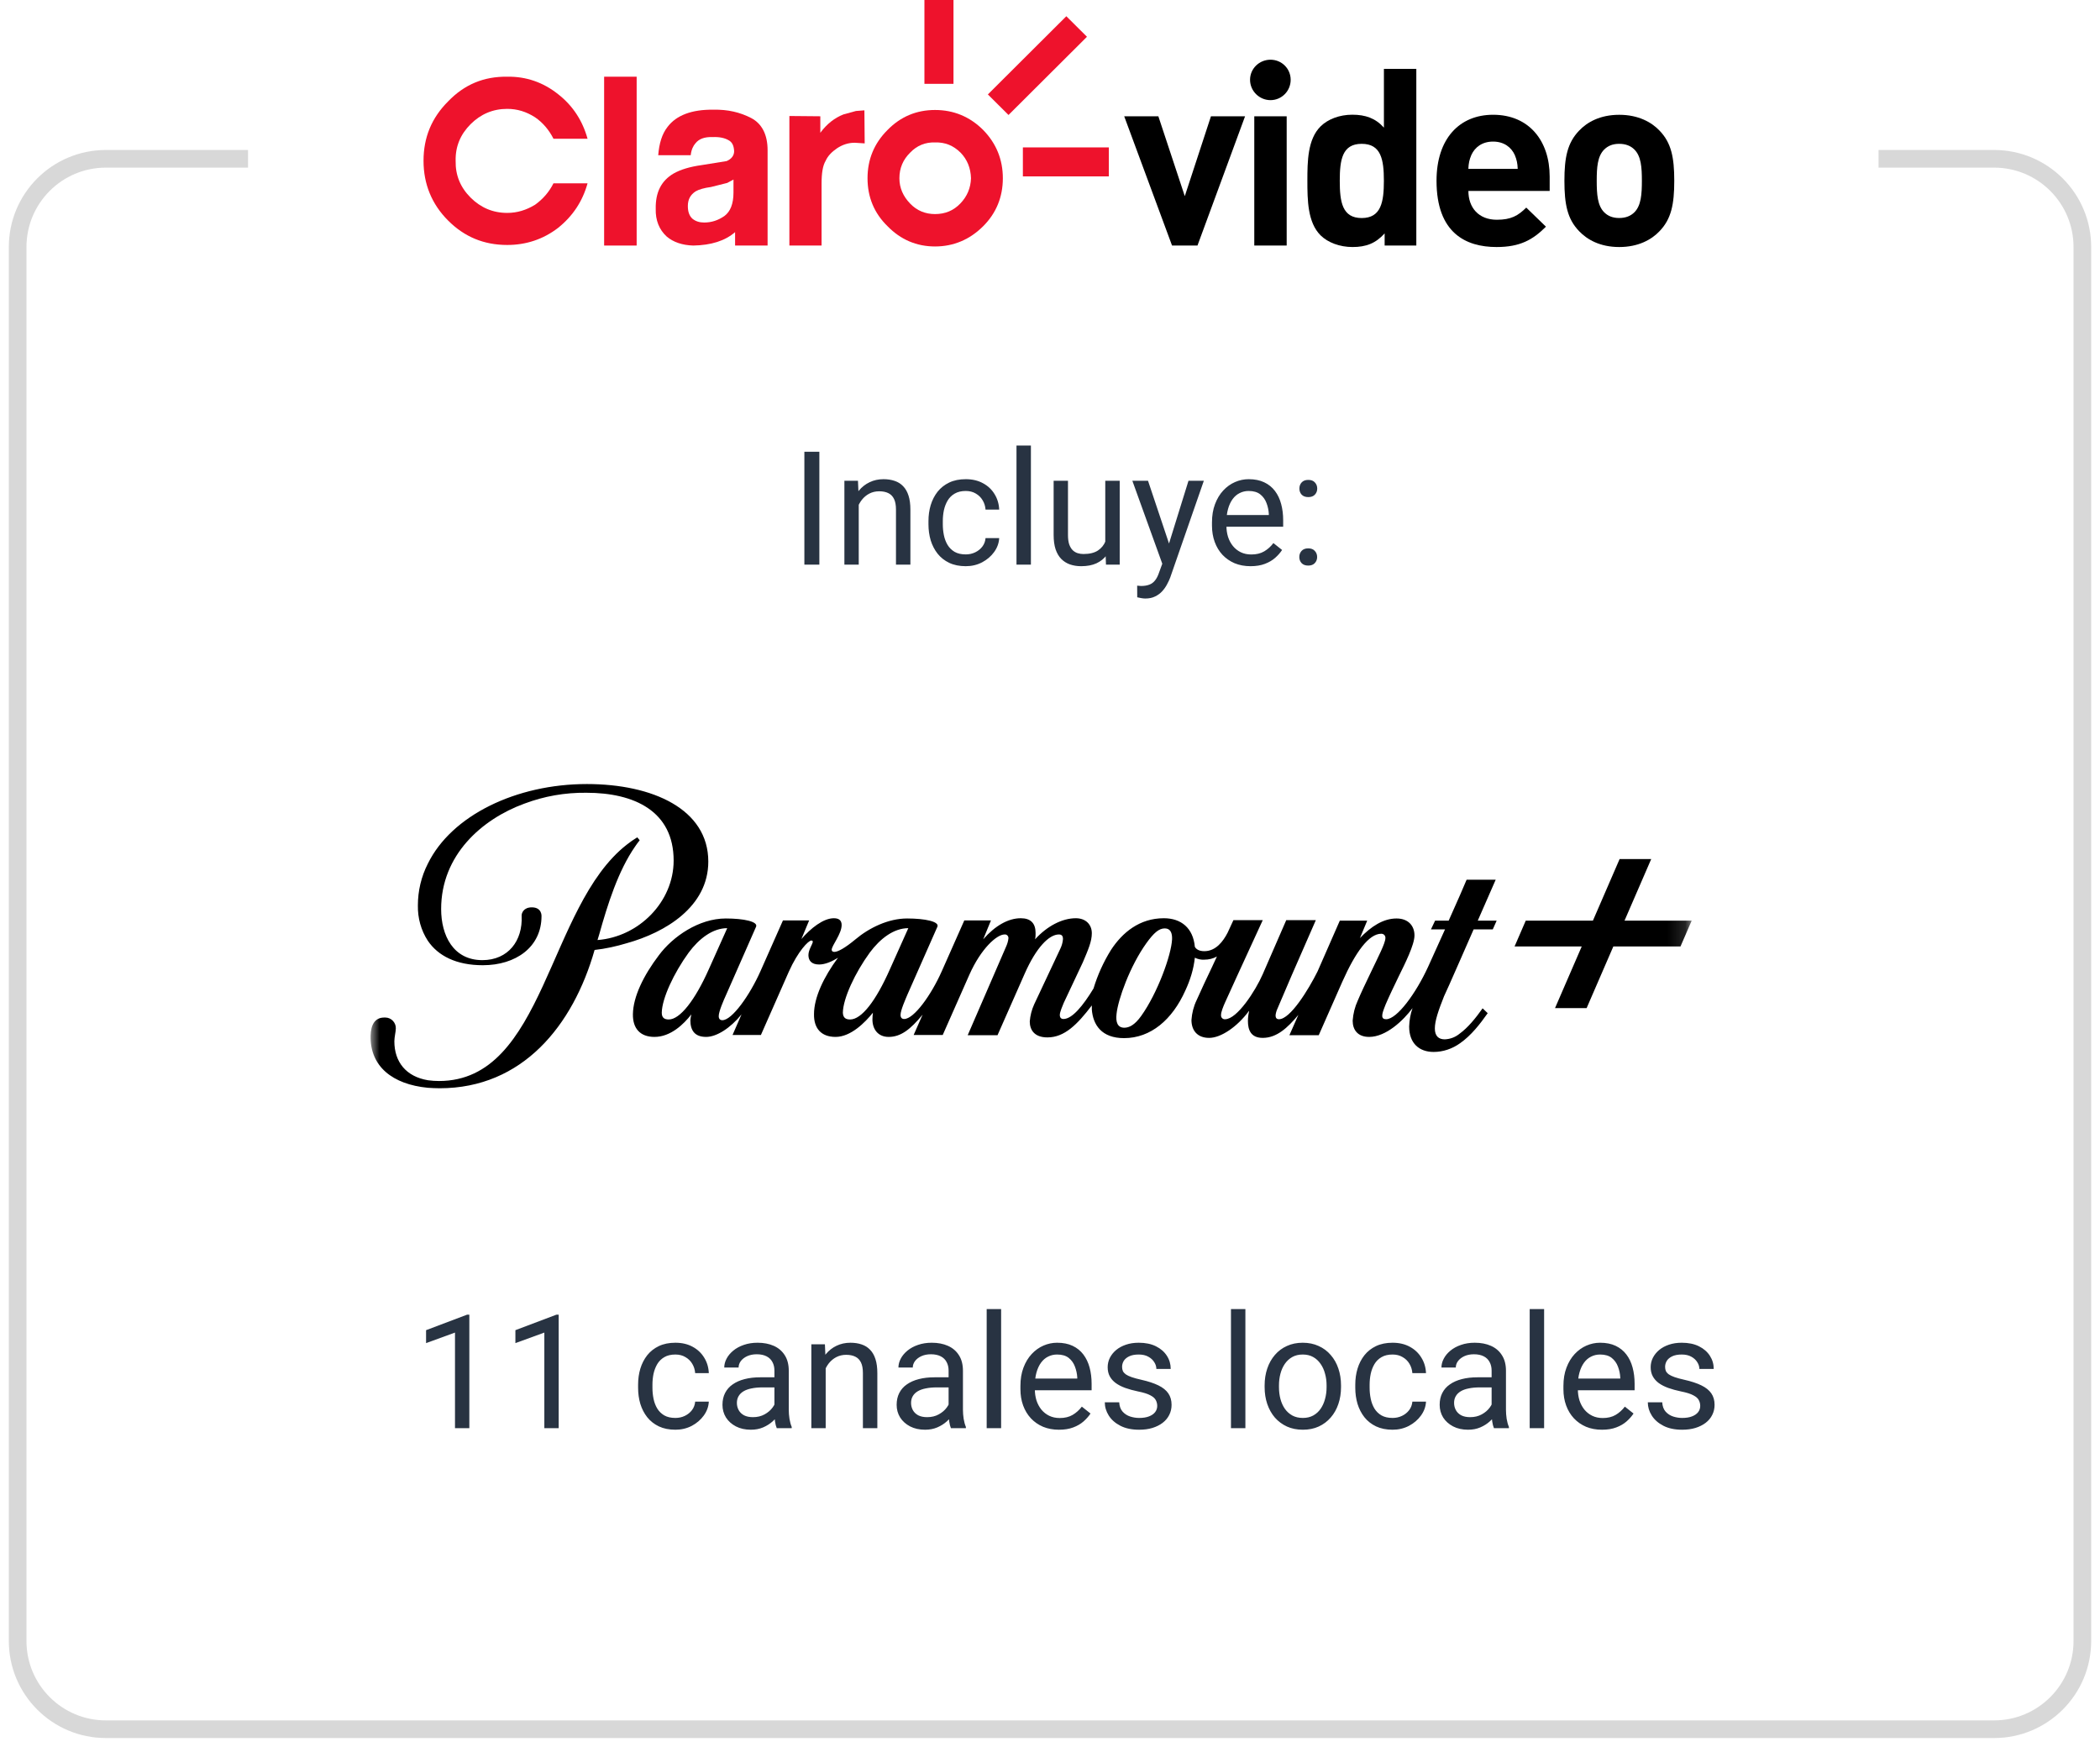 <svg width="119" height="99" viewBox="0 0 119 99" fill="none" xmlns="http://www.w3.org/2000/svg">
<mask id="mask0_2_2945" style="mask-type:luminance" maskUnits="userSpaceOnUse" x="21" y="39" width="75" height="27">
<path d="M95.862 39.939H21V65.939H95.862V39.939Z" fill="white"/>
</mask>
<g mask="url(#mask0_2_2945)">
<path fill-rule="evenodd" clip-rule="evenodd" d="M40.137 48.827C40.137 45.862 36.992 44.434 33.255 44.434C29.257 44.434 25.589 46.205 24.243 48.95C23.872 49.678 23.68 50.488 23.68 51.311C23.666 52.025 23.858 52.725 24.243 53.315C24.82 54.167 25.85 54.702 27.361 54.702C29.216 54.702 30.686 53.686 30.686 51.915C30.686 51.915 30.713 51.422 30.136 51.422C29.669 51.422 29.546 51.751 29.559 51.915C29.628 53.302 28.804 54.414 27.334 54.414C25.685 54.414 24.998 53.014 24.998 51.518C24.998 48.456 27.306 46.425 29.71 45.546C30.837 45.121 32.018 44.914 33.227 44.928C35.947 44.928 38.173 45.972 38.173 48.772C38.173 51.105 36.208 53.096 33.859 53.275L33.955 52.959C34.436 51.243 35.027 49.362 35.988 47.976C36.043 47.893 36.14 47.756 36.249 47.619L36.112 47.454C35.906 47.577 35.714 47.715 35.521 47.866C31.016 51.38 30.878 61.264 24.875 61.264C24.669 61.264 24.463 61.25 24.257 61.222C23.006 61.017 22.347 60.179 22.347 59.013C22.347 58.779 22.43 58.464 22.43 58.285C22.444 57.956 22.169 57.667 21.839 57.667H21.77C21.235 57.667 21.015 58.092 21.001 58.697C20.96 60.44 22.251 61.456 24.243 61.648C24.463 61.662 24.683 61.675 24.916 61.675C29.6 61.675 32.471 58.134 33.694 53.837C34.312 53.769 34.931 53.631 35.521 53.453C37.692 52.849 40.137 51.394 40.137 48.827Z" fill="black"/>
<path fill-rule="evenodd" clip-rule="evenodd" d="M66.417 53.233C66.376 54.126 65.593 56.281 64.672 57.571C64.301 58.093 63.985 58.244 63.711 58.244C63.326 58.244 63.216 57.928 63.271 57.461C63.353 56.651 64.026 54.757 64.961 53.453C65.386 52.863 65.675 52.615 66.005 52.615C66.334 52.615 66.431 52.89 66.417 53.233ZM48.173 57.777C47.94 57.777 47.775 57.695 47.762 57.393C47.775 56.583 48.448 55.141 49.286 53.988C49.877 53.192 50.646 52.602 51.471 52.602L50.426 54.935C49.63 56.734 48.819 57.777 48.173 57.777ZM37.898 57.777C37.665 57.777 37.5 57.695 37.5 57.393C37.513 56.583 38.186 55.141 39.025 53.988C39.615 53.192 40.385 52.602 41.209 52.602L40.164 54.935C39.381 56.693 38.53 57.777 37.898 57.777ZM84.756 49.856H83.108L82.737 50.721L82.091 52.176H81.322L81.088 52.67H81.885L80.923 54.798C80.237 56.294 79.165 57.763 78.547 57.763C78.409 57.763 78.327 57.709 78.327 57.571C78.327 57.434 78.368 57.31 78.519 56.926C78.712 56.473 79.028 55.814 79.261 55.334C79.605 54.634 80.154 53.549 80.154 53.014C80.154 52.478 79.811 52.053 79.137 52.053C78.382 52.053 77.695 52.506 77.063 53.164L77.475 52.176H75.923L74.659 55.059C74.151 56.075 73.121 57.763 72.475 57.763C72.338 57.763 72.282 57.681 72.282 57.544C72.296 57.42 72.324 57.31 72.379 57.187C72.434 57.063 73.189 55.292 73.189 55.292L74.563 52.149H72.887L71.555 55.21C71.143 56.157 70.098 57.763 69.425 57.763C69.315 57.777 69.205 57.695 69.192 57.571V57.516C69.192 57.352 69.315 57.049 69.412 56.83L70.112 55.292L71.555 52.149H69.893L69.563 52.863C69.315 53.343 68.903 53.906 68.244 53.906C67.928 53.906 67.777 53.782 67.708 53.659C67.612 52.602 66.939 52.039 65.95 52.039C64.576 52.039 63.6 52.849 62.955 53.837C62.529 54.524 62.199 55.251 61.966 56.02C61.375 56.995 60.757 57.75 60.262 57.75C60.139 57.75 60.056 57.681 60.056 57.516C60.056 57.352 60.221 56.981 60.276 56.843L61.361 54.537C61.664 53.824 61.87 53.357 61.87 52.89C61.87 52.396 61.526 52.039 60.963 52.039C60.18 52.039 59.328 52.492 58.655 53.233C58.683 53.11 58.683 53 58.683 52.876C58.683 52.327 58.408 52.039 57.845 52.039C57.13 52.039 56.388 52.465 55.715 53.233L56.155 52.162H54.644L53.366 55.045C52.762 56.404 51.787 57.75 51.237 57.75C51.114 57.75 51.031 57.681 51.031 57.516C51.031 57.255 51.319 56.61 51.429 56.349L53.119 52.52C53.243 52.232 52.432 52.053 51.402 52.053C50.344 52.053 49.259 52.575 48.462 53.247C47.899 53.714 47.487 53.947 47.28 53.947C47.171 53.947 47.13 53.892 47.13 53.824C47.13 53.59 47.693 52.931 47.693 52.423C47.693 52.19 47.569 52.039 47.253 52.039C46.649 52.039 45.934 52.615 45.412 53.219L45.852 52.162H44.368L43.091 55.045C42.486 56.404 41.483 57.818 40.934 57.818C40.81 57.818 40.728 57.75 40.728 57.585C40.728 57.324 41.003 56.693 41.154 56.363L42.844 52.52C42.967 52.232 42.157 52.053 41.126 52.053C39.601 52.053 38.118 53.082 37.335 54.139C36.469 55.279 35.879 56.487 35.865 57.475C35.851 58.271 36.263 58.765 37.087 58.765C38.008 58.765 38.75 58.038 39.175 57.489C39.148 57.599 39.134 57.709 39.121 57.818C39.121 58.367 39.341 58.765 40.014 58.765C40.604 58.765 41.387 58.271 42.019 57.489L41.511 58.656H43.118L44.698 55.073C45.22 53.906 45.811 53.302 45.975 53.302C46.031 53.302 46.058 53.33 46.058 53.37C46.058 53.494 45.811 53.824 45.811 54.126C45.811 54.428 45.975 54.661 46.416 54.661C46.759 54.661 47.143 54.496 47.487 54.276C46.676 55.375 46.127 56.528 46.127 57.475C46.113 58.271 46.525 58.765 47.349 58.765C48.215 58.765 49.025 57.942 49.465 57.393C49.451 57.516 49.438 57.64 49.438 57.777C49.438 58.313 49.74 58.765 50.358 58.765C51.044 58.765 51.594 58.34 52.281 57.503L51.773 58.656H53.421L54.932 55.237C55.592 53.755 56.484 52.959 56.924 52.959C57.034 52.945 57.13 53.027 57.144 53.137V53.178C57.13 53.343 57.075 53.508 57.007 53.659L54.836 58.669H56.526L58.065 55.182C58.724 53.686 59.452 52.959 60.001 52.959C60.166 52.959 60.235 53.041 60.235 53.219C60.221 53.411 60.166 53.604 60.084 53.769L58.6 56.926C58.463 57.228 58.38 57.557 58.353 57.887C58.353 58.367 58.614 58.793 59.356 58.793C60.318 58.793 61.045 58.065 61.87 56.981V57.214C61.939 58.079 62.419 58.834 63.697 58.834C65.208 58.834 66.431 57.791 67.172 56.13C67.447 55.539 67.639 54.922 67.708 54.276C67.873 54.359 68.065 54.4 68.244 54.387C68.491 54.387 68.738 54.332 68.958 54.208L68.697 54.771C68.395 55.402 68.065 56.102 67.804 56.693C67.639 57.036 67.543 57.42 67.516 57.804C67.516 58.395 67.846 58.82 68.519 58.82C69.192 58.82 70.112 58.189 70.772 57.297H70.785C70.744 57.475 70.716 57.667 70.716 57.859C70.716 58.354 70.868 58.82 71.555 58.82C72.352 58.82 72.969 58.244 73.574 57.516L73.066 58.669H74.728L76.06 55.649C76.816 53.947 77.572 52.918 78.272 52.918C78.396 52.918 78.492 53 78.506 53.124V53.164C78.506 53.453 78.094 54.235 77.723 55.018C77.379 55.732 77.118 56.281 76.94 56.706C76.775 57.063 76.679 57.448 76.651 57.846C76.651 58.367 76.94 58.765 77.585 58.765C78.547 58.765 79.522 57.832 80.044 57.132C79.921 57.475 79.866 57.818 79.852 58.175C79.852 59.136 80.429 59.617 81.239 59.617C81.775 59.617 82.297 59.438 82.737 59.123C83.369 58.683 83.877 58.024 84.303 57.42L84.015 57.145C83.616 57.709 83.176 58.244 82.723 58.573C82.476 58.779 82.188 58.889 81.871 58.903C81.528 58.903 81.308 58.724 81.308 58.285C81.308 57.846 81.514 57.255 81.83 56.459C81.844 56.446 82.297 55.43 82.723 54.455C83.08 53.631 83.437 52.835 83.506 52.67H84.591L84.811 52.176H83.74L84.756 49.856Z" fill="black"/>
<path fill-rule="evenodd" clip-rule="evenodd" d="M95.228 53.64L95.862 52.176H92.056L93.569 48.685H91.778L90.265 52.176H86.459L85.825 53.64H89.631L88.118 57.132H89.909L91.422 53.64H95.228Z" fill="black"/>
</g>
<path d="M67.857 13.916H66.416L63.705 6.59H65.64L67.138 11.117L68.621 6.59H70.554L67.857 13.916Z" fill="black"/>
<path d="M71.995 5.675C71.36 5.675 70.836 5.155 70.836 4.522C70.836 3.89 71.358 3.384 71.995 3.384C72.63 3.384 73.138 3.89 73.138 4.522C73.138 5.155 72.63 5.675 71.995 5.675ZM71.076 13.916V6.59H72.912V13.916H71.076Z" fill="black"/>
<path d="M78.463 13.916V13.227C77.955 13.79 77.417 14 76.641 14C75.922 14 75.244 13.746 74.833 13.338C74.098 12.606 74.085 11.341 74.085 10.243C74.085 9.145 74.098 7.893 74.833 7.163C75.244 6.754 75.906 6.501 76.628 6.501C77.376 6.501 77.941 6.698 78.422 7.233V3.903H80.258V13.916H78.463ZM77.163 8.151C76.061 8.151 75.92 9.05 75.92 10.247C75.92 11.444 76.061 12.357 77.163 12.357C78.266 12.357 78.42 11.442 78.42 10.247C78.42 9.052 78.266 8.151 77.163 8.151Z" fill="black"/>
<path d="M83.209 10.823C83.209 11.765 83.788 12.454 84.82 12.454C85.626 12.454 86.02 12.228 86.488 11.765L87.604 12.847C86.855 13.593 86.136 14 84.806 14C83.069 14 81.403 13.211 81.403 10.245C81.403 7.855 82.703 6.504 84.609 6.504C86.658 6.504 87.815 7.995 87.815 10.005V10.821H83.209V10.823ZM85.837 8.783C85.639 8.347 85.228 8.024 84.607 8.024C83.985 8.024 83.577 8.347 83.377 8.783C83.264 9.05 83.221 9.246 83.207 9.572H86.004C85.991 9.246 85.948 9.05 85.837 8.783Z" fill="black"/>
<path d="M94.042 13.1C93.591 13.579 92.842 14 91.756 14C90.669 14 89.934 13.577 89.482 13.1C88.818 12.411 88.65 11.582 88.65 10.245C88.65 8.923 88.82 8.094 89.482 7.405C89.934 6.926 90.669 6.506 91.756 6.506C92.842 6.506 93.591 6.928 94.042 7.405C94.707 8.094 94.875 8.923 94.875 10.245C94.875 11.582 94.705 12.411 94.042 13.1ZM92.615 8.474C92.404 8.264 92.121 8.151 91.753 8.151C91.386 8.151 91.118 8.264 90.905 8.474C90.524 8.853 90.481 9.486 90.481 10.245C90.481 11.004 90.524 11.652 90.905 12.032C91.116 12.242 91.386 12.355 91.753 12.355C92.121 12.355 92.402 12.242 92.615 12.032C92.997 11.652 93.04 11.006 93.04 10.245C93.04 9.486 92.997 8.853 92.615 8.474Z" fill="black"/>
<path d="M60.425 0.92L55.979 5.352L57.149 6.516L61.595 2.084L60.425 0.92Z" fill="#EE122C"/>
<path d="M54.031 0H52.384V4.751H54.031V0Z" fill="#EE122C"/>
<path d="M62.834 8.354H57.963V9.997H62.834V8.354Z" fill="#EE122C"/>
<path d="M54.419 11.533C54.029 11.94 53.553 12.132 52.985 12.132C52.436 12.132 51.958 11.94 51.57 11.533C51.179 11.126 50.966 10.65 50.966 10.103C50.966 9.52 51.179 9.043 51.57 8.655C51.958 8.248 52.436 8.054 52.985 8.072C53.553 8.054 54.029 8.248 54.437 8.655C54.809 9.043 55.005 9.52 55.023 10.103C55.005 10.65 54.809 11.126 54.419 11.533ZM55.712 7.365C54.952 6.606 54.031 6.233 52.985 6.233C51.942 6.233 51.036 6.606 50.295 7.365C49.532 8.124 49.16 9.041 49.16 10.101C49.16 11.16 49.53 12.078 50.295 12.821C51.036 13.582 51.942 13.968 52.985 13.968C54.029 13.968 54.95 13.582 55.712 12.821C56.456 12.08 56.828 11.16 56.828 10.101C56.828 9.043 56.456 8.126 55.712 7.365Z" fill="#EE122C"/>
<path d="M28.744 4.347C27.417 4.329 26.319 4.787 25.398 5.741C24.458 6.678 24 7.79 24 9.113C24 10.419 24.46 11.569 25.398 12.504C26.316 13.422 27.417 13.883 28.744 13.883C29.808 13.883 30.781 13.564 31.63 12.911C32.462 12.24 33.011 11.411 33.295 10.388H31.364C31.117 10.882 30.763 11.287 30.318 11.605C29.822 11.906 29.309 12.066 28.742 12.066C27.927 12.066 27.238 11.766 26.67 11.201C26.087 10.618 25.804 9.931 25.82 9.118C25.801 8.307 26.087 7.618 26.67 7.035C27.238 6.47 27.927 6.17 28.742 6.17C29.309 6.17 29.822 6.328 30.318 6.646C30.761 6.947 31.115 7.369 31.364 7.864H33.295C33.011 6.841 32.462 5.991 31.63 5.341C30.781 4.663 29.808 4.329 28.744 4.347Z" fill="#EE122C"/>
<path d="M41.21 10.367L41.564 10.175V10.916C41.564 11.551 41.387 11.992 41.052 12.24C40.698 12.486 40.326 12.611 39.899 12.611C39.634 12.611 39.42 12.541 39.243 12.4C39.066 12.24 38.978 12.012 38.978 11.675C38.978 11.305 39.121 11.038 39.42 10.844C39.597 10.738 39.899 10.65 40.289 10.598L41.21 10.367ZM40.432 6.217C39.194 6.199 38.325 6.536 37.83 7.189C37.512 7.593 37.354 8.126 37.299 8.795H39.141C39.175 8.479 39.284 8.264 39.407 8.124C39.602 7.875 39.919 7.751 40.38 7.769C40.77 7.751 41.07 7.821 41.283 7.945C41.494 8.052 41.585 8.264 41.601 8.564C41.601 8.811 41.458 9.007 41.176 9.129L39.758 9.357C39.103 9.448 38.574 9.604 38.166 9.836C37.476 10.243 37.14 10.896 37.158 11.834C37.14 12.484 37.354 13.015 37.778 13.404C38.15 13.722 38.663 13.898 39.284 13.916C40.294 13.898 41.088 13.65 41.655 13.155V13.916H43.497V8.512C43.497 7.629 43.175 7.012 42.576 6.694C41.936 6.36 41.229 6.199 40.432 6.217Z" fill="#EE122C"/>
<path d="M36.077 4.347H34.234V13.916H36.077V4.347Z" fill="#EE122C"/>
<path d="M47.797 6.484C47.302 6.678 46.86 7.015 46.485 7.525V6.59L44.732 6.574V13.916H46.556V10.403C46.556 9.803 46.626 9.38 46.787 9.113C46.91 8.833 47.141 8.603 47.425 8.409C47.742 8.196 48.078 8.09 48.434 8.09L48.999 8.126L48.983 6.253L48.505 6.29L47.797 6.484Z" fill="#EE122C"/>
<path d="M14.056 9H6C3.239 9 1 11.239 1 14V93C1 95.761 3.239 98 6 98H113C115.761 98 118 95.761 118 93V14C118 11.239 115.761 9 113 9H106.451" stroke="#D8D8D8"/>
<path d="M46.43 25.602V32H45.581V25.602H46.43ZM48.662 28.26V32H47.849V27.245H48.618L48.662 28.26ZM48.469 29.442L48.13 29.429C48.133 29.104 48.182 28.804 48.275 28.528C48.369 28.25 48.501 28.008 48.671 27.803C48.841 27.598 49.043 27.44 49.277 27.329C49.515 27.214 49.777 27.157 50.064 27.157C50.298 27.157 50.509 27.189 50.697 27.254C50.884 27.315 51.044 27.415 51.176 27.553C51.31 27.69 51.413 27.869 51.483 28.089C51.554 28.306 51.589 28.571 51.589 28.884V32H50.772V28.875C50.772 28.627 50.735 28.427 50.662 28.278C50.588 28.125 50.481 28.016 50.341 27.948C50.2 27.878 50.027 27.843 49.822 27.843C49.62 27.843 49.435 27.885 49.269 27.97C49.105 28.055 48.962 28.172 48.842 28.322C48.725 28.471 48.633 28.643 48.565 28.836C48.501 29.026 48.469 29.229 48.469 29.442ZM54.727 31.42C54.92 31.42 55.099 31.38 55.263 31.301C55.427 31.222 55.562 31.114 55.667 30.976C55.773 30.835 55.833 30.676 55.847 30.497H56.621C56.606 30.778 56.511 31.041 56.335 31.284C56.162 31.524 55.935 31.719 55.654 31.868C55.373 32.015 55.063 32.088 54.727 32.088C54.369 32.088 54.057 32.025 53.791 31.899C53.527 31.773 53.307 31.6 53.131 31.38C52.959 31.161 52.828 30.909 52.74 30.625C52.655 30.337 52.613 30.034 52.613 29.715V29.53C52.613 29.211 52.655 28.909 52.74 28.625C52.828 28.338 52.959 28.084 53.131 27.865C53.307 27.645 53.527 27.472 53.791 27.346C54.057 27.22 54.369 27.157 54.727 27.157C55.099 27.157 55.424 27.233 55.702 27.386C55.98 27.535 56.199 27.74 56.357 28.001C56.518 28.259 56.606 28.552 56.621 28.88H55.847C55.833 28.684 55.777 28.506 55.68 28.348C55.586 28.19 55.458 28.064 55.294 27.97C55.132 27.873 54.943 27.825 54.727 27.825C54.477 27.825 54.268 27.875 54.098 27.975C53.931 28.071 53.798 28.203 53.698 28.37C53.602 28.534 53.531 28.717 53.487 28.919C53.446 29.119 53.426 29.322 53.426 29.53V29.715C53.426 29.923 53.446 30.128 53.487 30.33C53.528 30.532 53.597 30.715 53.694 30.879C53.794 31.044 53.927 31.175 54.094 31.275C54.264 31.372 54.475 31.42 54.727 31.42ZM58.418 25.25V32H57.601V25.25H58.418ZM62.632 30.901V27.245H63.45V32H62.672L62.632 30.901ZM62.786 29.899L63.124 29.891C63.124 30.207 63.091 30.5 63.023 30.77C62.959 31.036 62.853 31.268 62.707 31.464C62.56 31.66 62.369 31.814 62.131 31.925C61.894 32.034 61.605 32.088 61.266 32.088C61.034 32.088 60.822 32.054 60.628 31.987C60.438 31.919 60.274 31.815 60.136 31.675C59.998 31.534 59.892 31.351 59.815 31.125C59.742 30.9 59.706 30.629 59.706 30.312V27.245H60.519V30.321C60.519 30.535 60.542 30.712 60.589 30.853C60.639 30.991 60.705 31.101 60.787 31.183C60.872 31.262 60.965 31.317 61.068 31.35C61.173 31.382 61.282 31.398 61.393 31.398C61.739 31.398 62.013 31.332 62.215 31.2C62.417 31.065 62.562 30.885 62.65 30.66C62.741 30.431 62.786 30.178 62.786 29.899ZM66.025 31.508L67.348 27.245H68.218L66.311 32.734C66.267 32.851 66.208 32.977 66.135 33.112C66.064 33.249 65.974 33.38 65.862 33.503C65.751 33.626 65.616 33.726 65.458 33.802C65.303 33.881 65.117 33.92 64.9 33.92C64.835 33.92 64.753 33.912 64.654 33.894C64.554 33.877 64.484 33.862 64.443 33.85L64.439 33.191C64.462 33.194 64.499 33.197 64.548 33.2C64.601 33.206 64.638 33.209 64.658 33.209C64.843 33.209 64.999 33.184 65.128 33.134C65.257 33.087 65.366 33.006 65.454 32.892C65.544 32.781 65.622 32.627 65.686 32.431L66.025 31.508ZM65.054 27.245L66.289 30.936L66.499 31.794L65.915 32.092L64.166 27.245H65.054ZM70.863 32.088C70.532 32.088 70.232 32.032 69.962 31.921C69.696 31.807 69.466 31.647 69.272 31.442C69.082 31.237 68.936 30.994 68.833 30.712C68.731 30.431 68.679 30.123 68.679 29.79V29.605C68.679 29.218 68.736 28.874 68.851 28.572C68.965 28.268 69.12 28.01 69.316 27.799C69.513 27.588 69.735 27.428 69.984 27.32C70.233 27.211 70.491 27.157 70.758 27.157C71.098 27.157 71.391 27.216 71.637 27.333C71.886 27.45 72.089 27.614 72.248 27.825C72.406 28.033 72.523 28.279 72.599 28.564C72.675 28.845 72.713 29.152 72.713 29.486V29.851H69.163V29.188H71.9V29.126C71.889 28.915 71.845 28.71 71.769 28.511C71.695 28.311 71.578 28.148 71.417 28.019C71.256 27.89 71.036 27.825 70.758 27.825C70.573 27.825 70.403 27.865 70.248 27.944C70.093 28.02 69.96 28.134 69.848 28.287C69.737 28.439 69.65 28.625 69.589 28.845C69.527 29.064 69.497 29.318 69.497 29.605V29.79C69.497 30.015 69.527 30.227 69.589 30.427C69.653 30.623 69.746 30.796 69.866 30.945C69.989 31.095 70.137 31.212 70.31 31.297C70.485 31.382 70.685 31.424 70.907 31.424C71.194 31.424 71.438 31.366 71.637 31.248C71.836 31.131 72.01 30.975 72.16 30.778L72.652 31.169C72.549 31.325 72.419 31.473 72.261 31.613C72.103 31.754 71.908 31.868 71.676 31.956C71.448 32.044 71.177 32.088 70.863 32.088ZM73.627 31.569C73.627 31.432 73.67 31.316 73.755 31.222C73.843 31.125 73.969 31.077 74.133 31.077C74.297 31.077 74.421 31.125 74.506 31.222C74.594 31.316 74.638 31.432 74.638 31.569C74.638 31.704 74.594 31.818 74.506 31.912C74.421 32.006 74.297 32.053 74.133 32.053C73.969 32.053 73.843 32.006 73.755 31.912C73.67 31.818 73.627 31.704 73.627 31.569ZM73.632 27.689C73.632 27.551 73.674 27.436 73.759 27.342C73.847 27.245 73.973 27.197 74.137 27.197C74.301 27.197 74.426 27.245 74.511 27.342C74.599 27.436 74.643 27.551 74.643 27.689C74.643 27.824 74.599 27.938 74.511 28.032C74.426 28.125 74.301 28.172 74.137 28.172C73.973 28.172 73.847 28.125 73.759 28.032C73.674 27.938 73.632 27.824 73.632 27.689Z" fill="#283342"/>
<path d="M26.596 74.506V80.939H25.783V75.521L24.144 76.119V75.385L26.469 74.506H26.596ZM31.659 74.506V80.939H30.846V75.521L29.206 76.119V75.385L31.531 74.506H31.659ZM38.273 80.359C38.466 80.359 38.645 80.32 38.809 80.241C38.973 80.162 39.107 80.053 39.213 79.915C39.318 79.775 39.378 79.615 39.393 79.436H40.166C40.152 79.718 40.057 79.98 39.881 80.223C39.708 80.463 39.481 80.658 39.2 80.808C38.919 80.954 38.609 81.027 38.273 81.027C37.915 81.027 37.603 80.964 37.336 80.838C37.073 80.712 36.853 80.54 36.677 80.32C36.504 80.1 36.374 79.848 36.286 79.564C36.201 79.277 36.159 78.974 36.159 78.654V78.47C36.159 78.15 36.201 77.849 36.286 77.564C36.374 77.277 36.504 77.024 36.677 76.804C36.853 76.584 37.073 76.412 37.336 76.286C37.603 76.16 37.915 76.097 38.273 76.097C38.645 76.097 38.97 76.173 39.248 76.325C39.526 76.475 39.745 76.68 39.903 76.94C40.064 77.198 40.152 77.491 40.166 77.819H39.393C39.378 77.623 39.323 77.446 39.226 77.287C39.132 77.129 39.003 77.003 38.839 76.91C38.678 76.813 38.489 76.765 38.273 76.765C38.023 76.765 37.814 76.814 37.644 76.914C37.477 77.011 37.344 77.142 37.244 77.309C37.148 77.474 37.077 77.657 37.033 77.859C36.992 78.058 36.972 78.262 36.972 78.47V78.654C36.972 78.862 36.992 79.067 37.033 79.269C37.074 79.472 37.143 79.655 37.24 79.819C37.339 79.983 37.473 80.115 37.64 80.214C37.81 80.311 38.02 80.359 38.273 80.359ZM43.884 80.126V77.679C43.884 77.491 43.846 77.329 43.77 77.191C43.697 77.05 43.585 76.942 43.436 76.866C43.287 76.79 43.102 76.751 42.882 76.751C42.677 76.751 42.497 76.787 42.342 76.857C42.19 76.927 42.069 77.019 41.981 77.134C41.897 77.248 41.854 77.371 41.854 77.503H41.041C41.041 77.333 41.085 77.165 41.173 76.998C41.261 76.831 41.387 76.68 41.551 76.545C41.718 76.407 41.917 76.299 42.148 76.22C42.383 76.138 42.644 76.097 42.931 76.097C43.276 76.097 43.581 76.155 43.845 76.272C44.111 76.39 44.319 76.567 44.469 76.804C44.621 77.038 44.697 77.333 44.697 77.687V79.902C44.697 80.061 44.71 80.229 44.737 80.408C44.766 80.586 44.809 80.74 44.864 80.869V80.939H44.016C43.975 80.846 43.943 80.721 43.919 80.566C43.896 80.408 43.884 80.261 43.884 80.126ZM44.025 78.056L44.034 78.628H43.212C42.98 78.628 42.774 78.647 42.592 78.685C42.411 78.72 42.258 78.774 42.135 78.848C42.012 78.921 41.919 79.013 41.854 79.124C41.79 79.233 41.757 79.36 41.757 79.507C41.757 79.656 41.791 79.792 41.858 79.915C41.926 80.038 42.027 80.137 42.162 80.21C42.299 80.28 42.468 80.315 42.667 80.315C42.916 80.315 43.136 80.263 43.326 80.157C43.517 80.052 43.667 79.923 43.779 79.77C43.893 79.618 43.955 79.47 43.963 79.327L44.31 79.718C44.29 79.841 44.234 79.977 44.144 80.126C44.053 80.276 43.931 80.419 43.779 80.557C43.629 80.692 43.451 80.805 43.243 80.895C43.038 80.983 42.806 81.027 42.548 81.027C42.226 81.027 41.943 80.964 41.7 80.838C41.46 80.712 41.273 80.544 41.138 80.333C41.006 80.119 40.94 79.88 40.94 79.617C40.94 79.362 40.99 79.138 41.089 78.944C41.189 78.748 41.333 78.585 41.52 78.457C41.708 78.325 41.933 78.225 42.197 78.158C42.46 78.09 42.755 78.056 43.08 78.056H44.025ZM46.789 77.2V80.939H45.976V76.184H46.745L46.789 77.2ZM46.596 78.382L46.257 78.369C46.26 78.043 46.309 77.743 46.402 77.468C46.496 77.189 46.628 76.948 46.798 76.743C46.968 76.537 47.17 76.379 47.404 76.268C47.642 76.154 47.904 76.097 48.191 76.097C48.425 76.097 48.636 76.129 48.824 76.193C49.011 76.255 49.171 76.354 49.303 76.492C49.438 76.63 49.54 76.808 49.61 77.028C49.681 77.245 49.716 77.51 49.716 77.824V80.939H48.898V77.815C48.898 77.566 48.862 77.367 48.789 77.217C48.715 77.065 48.608 76.955 48.468 76.888C48.327 76.817 48.154 76.782 47.949 76.782C47.747 76.782 47.562 76.825 47.395 76.91C47.231 76.995 47.089 77.112 46.969 77.261C46.852 77.411 46.76 77.582 46.692 77.775C46.628 77.966 46.596 78.168 46.596 78.382ZM53.754 80.126V77.679C53.754 77.491 53.716 77.329 53.64 77.191C53.567 77.05 53.456 76.942 53.306 76.866C53.157 76.79 52.972 76.751 52.752 76.751C52.547 76.751 52.367 76.787 52.212 76.857C52.06 76.927 51.94 77.019 51.852 77.134C51.767 77.248 51.724 77.371 51.724 77.503H50.911C50.911 77.333 50.955 77.165 51.043 76.998C51.131 76.831 51.257 76.68 51.421 76.545C51.588 76.407 51.787 76.299 52.019 76.22C52.253 76.138 52.514 76.097 52.801 76.097C53.147 76.097 53.451 76.155 53.715 76.272C53.981 76.39 54.19 76.567 54.339 76.804C54.491 77.038 54.567 77.333 54.567 77.687V79.902C54.567 80.061 54.581 80.229 54.607 80.408C54.636 80.586 54.679 80.74 54.734 80.869V80.939H53.886C53.845 80.846 53.813 80.721 53.79 80.566C53.766 80.408 53.754 80.261 53.754 80.126ZM53.895 78.056L53.904 78.628H53.082C52.851 78.628 52.644 78.647 52.462 78.685C52.281 78.72 52.128 78.774 52.005 78.848C51.882 78.921 51.789 79.013 51.724 79.124C51.66 79.233 51.627 79.36 51.627 79.507C51.627 79.656 51.661 79.792 51.728 79.915C51.796 80.038 51.897 80.137 52.032 80.21C52.169 80.28 52.338 80.315 52.537 80.315C52.786 80.315 53.006 80.263 53.196 80.157C53.387 80.052 53.538 79.923 53.649 79.77C53.763 79.618 53.825 79.47 53.834 79.327L54.181 79.718C54.16 79.841 54.105 79.977 54.014 80.126C53.923 80.276 53.801 80.419 53.649 80.557C53.499 80.692 53.321 80.805 53.113 80.895C52.908 80.983 52.676 81.027 52.419 81.027C52.096 81.027 51.813 80.964 51.57 80.838C51.33 80.712 51.143 80.544 51.008 80.333C50.876 80.119 50.81 79.88 50.81 79.617C50.81 79.362 50.86 79.138 50.959 78.944C51.059 78.748 51.203 78.585 51.39 78.457C51.578 78.325 51.803 78.225 52.067 78.158C52.331 78.09 52.625 78.056 52.95 78.056H53.895ZM56.73 74.189V80.939H55.912V74.189H56.73ZM60.008 81.027C59.677 81.027 59.377 80.972 59.107 80.86C58.84 80.746 58.61 80.586 58.417 80.381C58.227 80.176 58.08 79.933 57.977 79.652C57.875 79.371 57.824 79.063 57.824 78.729V78.544C57.824 78.158 57.881 77.813 57.995 77.512C58.109 77.207 58.265 76.949 58.461 76.738C58.657 76.527 58.88 76.368 59.129 76.259C59.378 76.151 59.636 76.097 59.902 76.097C60.242 76.097 60.535 76.155 60.781 76.272C61.03 76.39 61.234 76.554 61.392 76.765C61.55 76.973 61.667 77.219 61.744 77.503C61.82 77.784 61.858 78.092 61.858 78.426V78.79H58.307V78.127H61.045V78.065C61.033 77.854 60.989 77.649 60.913 77.45C60.84 77.251 60.723 77.087 60.562 76.958C60.4 76.829 60.181 76.765 59.902 76.765C59.718 76.765 59.548 76.804 59.393 76.883C59.237 76.959 59.104 77.074 58.993 77.226C58.881 77.378 58.795 77.564 58.733 77.784C58.672 78.004 58.641 78.257 58.641 78.544V78.729C58.641 78.954 58.672 79.167 58.733 79.366C58.798 79.562 58.89 79.735 59.01 79.885C59.133 80.034 59.281 80.151 59.454 80.236C59.63 80.321 59.829 80.364 60.052 80.364C60.339 80.364 60.582 80.305 60.781 80.188C60.98 80.071 61.155 79.914 61.304 79.718L61.796 80.109C61.694 80.264 61.563 80.412 61.405 80.553C61.247 80.693 61.052 80.808 60.821 80.895C60.592 80.983 60.321 81.027 60.008 81.027ZM65.576 79.678C65.576 79.561 65.549 79.453 65.497 79.353C65.447 79.25 65.343 79.158 65.185 79.076C65.029 78.991 64.795 78.918 64.481 78.856C64.218 78.801 63.979 78.735 63.765 78.659C63.554 78.582 63.374 78.49 63.225 78.382C63.078 78.273 62.965 78.146 62.886 77.999C62.807 77.853 62.768 77.681 62.768 77.485C62.768 77.298 62.809 77.121 62.891 76.954C62.976 76.787 63.094 76.639 63.247 76.51C63.402 76.381 63.588 76.28 63.805 76.207C64.022 76.133 64.263 76.097 64.53 76.097C64.911 76.097 65.236 76.164 65.505 76.299C65.775 76.433 65.981 76.614 66.125 76.839C66.269 77.062 66.34 77.309 66.34 77.582H65.527C65.527 77.45 65.488 77.323 65.409 77.2C65.332 77.074 65.22 76.97 65.07 76.888C64.924 76.806 64.744 76.765 64.53 76.765C64.304 76.765 64.121 76.8 63.98 76.87C63.843 76.937 63.742 77.024 63.677 77.129C63.616 77.235 63.585 77.346 63.585 77.463C63.585 77.551 63.6 77.63 63.629 77.701C63.661 77.768 63.717 77.831 63.796 77.89C63.875 77.945 63.986 77.998 64.13 78.048C64.273 78.098 64.457 78.147 64.679 78.197C65.069 78.285 65.39 78.391 65.642 78.514C65.894 78.637 66.081 78.787 66.204 78.966C66.327 79.145 66.389 79.362 66.389 79.617C66.389 79.825 66.345 80.015 66.257 80.188C66.172 80.361 66.047 80.51 65.883 80.636C65.722 80.759 65.529 80.856 65.303 80.926C65.081 80.994 64.83 81.027 64.552 81.027C64.133 81.027 63.778 80.953 63.488 80.803C63.198 80.654 62.978 80.46 62.829 80.223C62.68 79.986 62.605 79.735 62.605 79.472H63.422C63.434 79.694 63.498 79.871 63.616 80.003C63.733 80.132 63.877 80.225 64.046 80.28C64.216 80.333 64.385 80.359 64.552 80.359C64.774 80.359 64.96 80.33 65.11 80.271C65.262 80.213 65.378 80.132 65.457 80.03C65.536 79.927 65.576 79.81 65.576 79.678ZM70.572 74.189V80.939H69.755V74.189H70.572ZM71.662 78.615V78.514C71.662 78.171 71.712 77.853 71.811 77.56C71.911 77.264 72.055 77.008 72.242 76.791C72.43 76.571 72.657 76.401 72.923 76.281C73.19 76.158 73.489 76.097 73.82 76.097C74.154 76.097 74.454 76.158 74.721 76.281C74.99 76.401 75.219 76.571 75.406 76.791C75.597 77.008 75.742 77.264 75.841 77.56C75.941 77.853 75.991 78.171 75.991 78.514V78.615C75.991 78.957 75.941 79.275 75.841 79.568C75.742 79.861 75.597 80.118 75.406 80.337C75.219 80.554 74.992 80.724 74.725 80.847C74.461 80.967 74.163 81.027 73.829 81.027C73.495 81.027 73.194 80.967 72.928 80.847C72.661 80.724 72.433 80.554 72.242 80.337C72.055 80.118 71.911 79.861 71.811 79.568C71.712 79.275 71.662 78.957 71.662 78.615ZM72.475 78.514V78.615C72.475 78.852 72.503 79.076 72.559 79.287C72.614 79.495 72.698 79.68 72.809 79.841C72.923 80.002 73.065 80.129 73.235 80.223C73.405 80.314 73.603 80.359 73.829 80.359C74.051 80.359 74.246 80.314 74.413 80.223C74.583 80.129 74.724 80.002 74.835 79.841C74.946 79.68 75.03 79.495 75.085 79.287C75.144 79.076 75.173 78.852 75.173 78.615V78.514C75.173 78.279 75.144 78.058 75.085 77.85C75.03 77.639 74.945 77.453 74.831 77.292C74.719 77.128 74.579 76.999 74.409 76.905C74.242 76.811 74.045 76.765 73.82 76.765C73.597 76.765 73.401 76.811 73.231 76.905C73.064 76.999 72.923 77.128 72.809 77.292C72.698 77.453 72.614 77.639 72.559 77.85C72.503 78.058 72.475 78.279 72.475 78.514ZM78.913 80.359C79.106 80.359 79.285 80.32 79.449 80.241C79.613 80.162 79.748 80.053 79.853 79.915C79.959 79.775 80.019 79.615 80.034 79.436H80.807C80.793 79.718 80.697 79.98 80.522 80.223C80.349 80.463 80.122 80.658 79.84 80.808C79.559 80.954 79.25 81.027 78.913 81.027C78.556 81.027 78.244 80.964 77.977 80.838C77.713 80.712 77.494 80.54 77.318 80.32C77.145 80.1 77.015 79.848 76.927 79.564C76.842 79.277 76.799 78.974 76.799 78.654V78.47C76.799 78.15 76.842 77.849 76.927 77.564C77.015 77.277 77.145 77.024 77.318 76.804C77.494 76.584 77.713 76.412 77.977 76.286C78.244 76.16 78.556 76.097 78.913 76.097C79.285 76.097 79.61 76.173 79.889 76.325C80.167 76.475 80.385 76.68 80.543 76.94C80.705 77.198 80.793 77.491 80.807 77.819H80.034C80.019 77.623 79.963 77.446 79.867 77.287C79.773 77.129 79.644 77.003 79.48 76.91C79.319 76.813 79.13 76.765 78.913 76.765C78.664 76.765 78.455 76.814 78.285 76.914C78.118 77.011 77.984 77.142 77.885 77.309C77.788 77.474 77.718 77.657 77.674 77.859C77.633 78.058 77.612 78.262 77.612 78.47V78.654C77.612 78.862 77.633 79.067 77.674 79.269C77.715 79.472 77.784 79.655 77.88 79.819C77.98 79.983 78.113 80.115 78.28 80.214C78.45 80.311 78.661 80.359 78.913 80.359ZM84.525 80.126V77.679C84.525 77.491 84.487 77.329 84.411 77.191C84.337 77.05 84.226 76.942 84.077 76.866C83.927 76.79 83.743 76.751 83.523 76.751C83.318 76.751 83.138 76.787 82.982 76.857C82.83 76.927 82.71 77.019 82.622 77.134C82.537 77.248 82.495 77.371 82.495 77.503H81.682C81.682 77.333 81.726 77.165 81.814 76.998C81.901 76.831 82.027 76.68 82.191 76.545C82.358 76.407 82.558 76.299 82.789 76.22C83.023 76.138 83.284 76.097 83.571 76.097C83.917 76.097 84.222 76.155 84.485 76.272C84.752 76.39 84.96 76.567 85.109 76.804C85.262 77.038 85.338 77.333 85.338 77.687V79.902C85.338 80.061 85.351 80.229 85.377 80.408C85.407 80.586 85.449 80.74 85.505 80.869V80.939H84.657C84.616 80.846 84.584 80.721 84.56 80.566C84.537 80.408 84.525 80.261 84.525 80.126ZM84.665 78.056L84.674 78.628H83.853C83.621 78.628 83.415 78.647 83.233 78.685C83.051 78.72 82.899 78.774 82.776 78.848C82.653 78.921 82.559 79.013 82.495 79.124C82.43 79.233 82.398 79.36 82.398 79.507C82.398 79.656 82.432 79.792 82.499 79.915C82.566 80.038 82.668 80.137 82.802 80.21C82.94 80.28 83.108 80.315 83.308 80.315C83.557 80.315 83.776 80.263 83.967 80.157C84.157 80.052 84.308 79.923 84.419 79.77C84.534 79.618 84.595 79.47 84.604 79.327L84.951 79.718C84.931 79.841 84.875 79.977 84.784 80.126C84.693 80.276 84.572 80.419 84.419 80.557C84.27 80.692 84.091 80.805 83.883 80.895C83.678 80.983 83.447 81.027 83.189 81.027C82.867 81.027 82.584 80.964 82.341 80.838C82.101 80.712 81.913 80.544 81.778 80.333C81.647 80.119 81.581 79.88 81.581 79.617C81.581 79.362 81.63 79.138 81.73 78.944C81.83 78.748 81.973 78.585 82.161 78.457C82.348 78.325 82.574 78.225 82.837 78.158C83.101 78.09 83.395 78.056 83.721 78.056H84.665ZM87.5 74.189V80.939H86.683V74.189H87.5ZM90.778 81.027C90.447 81.027 90.147 80.972 89.877 80.86C89.611 80.746 89.381 80.586 89.188 80.381C88.997 80.176 88.851 79.933 88.748 79.652C88.645 79.371 88.594 79.063 88.594 78.729V78.544C88.594 78.158 88.651 77.813 88.766 77.512C88.88 77.207 89.035 76.949 89.231 76.738C89.428 76.527 89.65 76.368 89.899 76.259C90.148 76.151 90.406 76.097 90.673 76.097C91.013 76.097 91.306 76.155 91.552 76.272C91.801 76.39 92.004 76.554 92.163 76.765C92.321 76.973 92.438 77.219 92.514 77.503C92.59 77.784 92.628 78.092 92.628 78.426V78.79H89.078V78.127H91.815V78.065C91.804 77.854 91.76 77.649 91.684 77.45C91.61 77.251 91.493 77.087 91.332 76.958C91.171 76.829 90.951 76.765 90.673 76.765C90.488 76.765 90.318 76.804 90.163 76.883C90.008 76.959 89.874 77.074 89.763 77.226C89.652 77.378 89.565 77.564 89.504 77.784C89.442 78.004 89.412 78.257 89.412 78.544V78.729C89.412 78.954 89.442 79.167 89.504 79.366C89.568 79.562 89.661 79.735 89.781 79.885C89.904 80.034 90.052 80.151 90.225 80.236C90.4 80.321 90.6 80.364 90.822 80.364C91.109 80.364 91.353 80.305 91.552 80.188C91.751 80.071 91.925 79.914 92.075 79.718L92.567 80.109C92.464 80.264 92.334 80.412 92.176 80.553C92.018 80.693 91.823 80.808 91.591 80.895C91.363 80.983 91.092 81.027 90.778 81.027ZM96.346 79.678C96.346 79.561 96.32 79.453 96.267 79.353C96.217 79.25 96.113 79.158 95.955 79.076C95.8 78.991 95.565 78.918 95.252 78.856C94.988 78.801 94.749 78.735 94.536 78.659C94.325 78.582 94.144 78.49 93.995 78.382C93.849 78.273 93.736 78.146 93.657 77.999C93.578 77.853 93.538 77.681 93.538 77.485C93.538 77.298 93.579 77.121 93.661 76.954C93.746 76.787 93.865 76.639 94.017 76.51C94.172 76.381 94.358 76.28 94.575 76.207C94.792 76.133 95.034 76.097 95.3 76.097C95.681 76.097 96.006 76.164 96.276 76.299C96.545 76.433 96.752 76.614 96.895 76.839C97.039 77.062 97.111 77.309 97.111 77.582H96.298C96.298 77.45 96.258 77.323 96.179 77.2C96.103 77.074 95.99 76.97 95.841 76.888C95.694 76.806 95.514 76.765 95.3 76.765C95.075 76.765 94.892 76.8 94.751 76.87C94.613 76.937 94.512 77.024 94.448 77.129C94.386 77.235 94.356 77.346 94.356 77.463C94.356 77.551 94.37 77.63 94.399 77.701C94.432 77.768 94.487 77.831 94.566 77.89C94.645 77.945 94.757 77.998 94.9 78.048C95.044 78.098 95.227 78.147 95.45 78.197C95.839 78.285 96.16 78.391 96.412 78.514C96.664 78.637 96.852 78.787 96.975 78.966C97.098 79.145 97.159 79.362 97.159 79.617C97.159 79.825 97.115 80.015 97.027 80.188C96.942 80.361 96.818 80.51 96.654 80.636C96.493 80.759 96.299 80.856 96.074 80.926C95.851 80.994 95.601 81.027 95.322 81.027C94.903 81.027 94.549 80.953 94.259 80.803C93.969 80.654 93.749 80.46 93.6 80.223C93.45 79.986 93.376 79.735 93.376 79.472H94.193C94.205 79.694 94.269 79.871 94.386 80.003C94.503 80.132 94.647 80.225 94.817 80.28C94.987 80.333 95.155 80.359 95.322 80.359C95.545 80.359 95.731 80.33 95.88 80.271C96.033 80.213 96.148 80.132 96.228 80.03C96.307 79.927 96.346 79.81 96.346 79.678Z" fill="#283342"/>
</svg>
